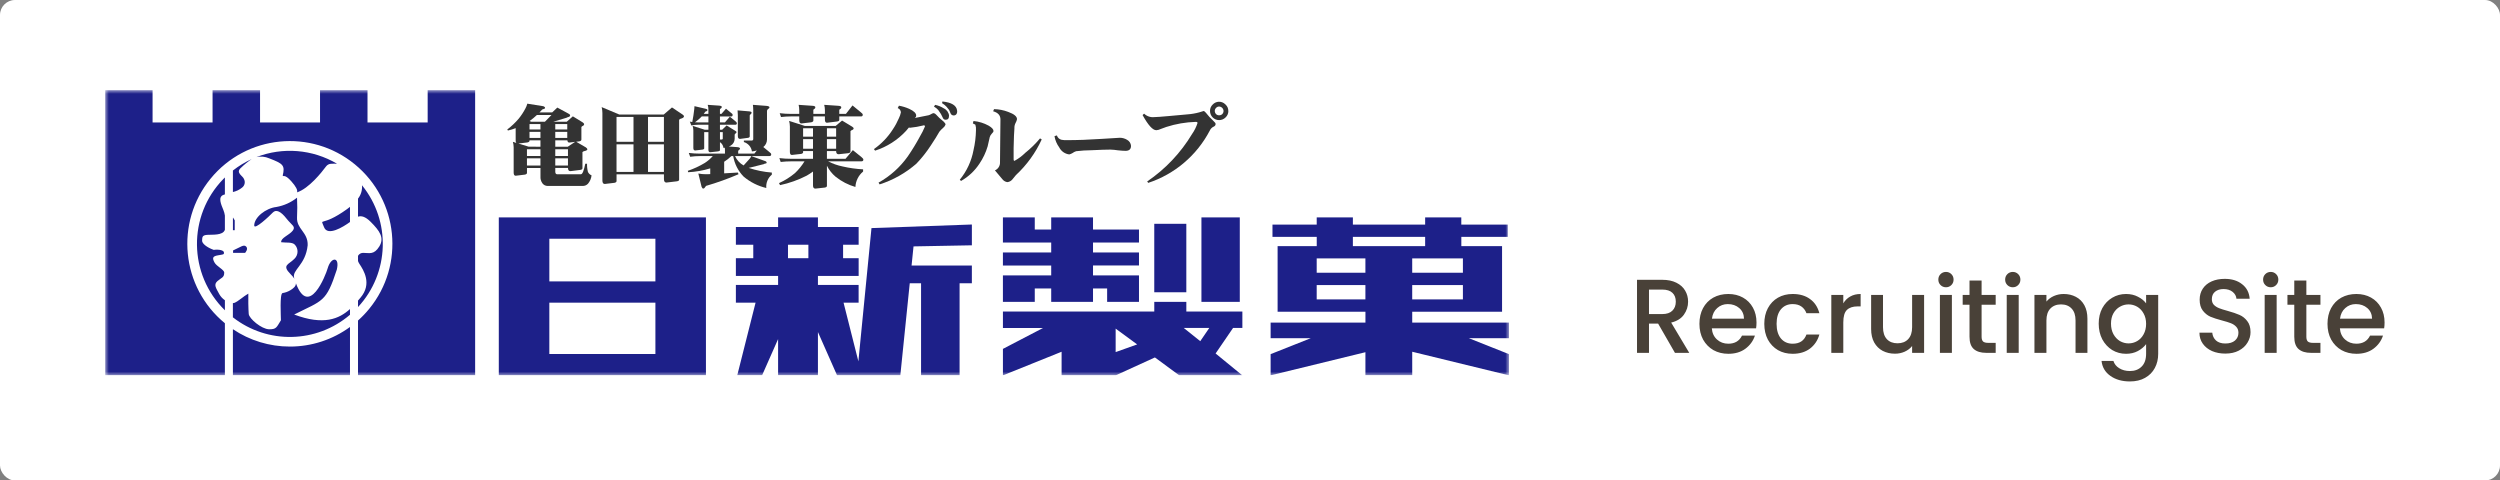 <svg width="333" height="64" viewBox="0 0 333 64" fill="none" xmlns="http://www.w3.org/2000/svg">
<rect x="0" y="0" width="333" height="64" fill="#808080" stroke="none"/>
<rect width="333" height="64" rx="2" fill="white"/>
<g clip-path="url(#clip0_1_3795)">
<mask id="mask0_1_3795" style="mask-type:luminance" maskUnits="userSpaceOnUse" x="14" y="12" width="187" height="38">
<path d="M200.999 12H14V49.999H200.999V12Z" fill="white"/>
</mask>
<g mask="url(#mask0_1_3795)">
<path d="M70.239 13.808L72.378 14.149C72.526 14.205 72.601 14.279 72.601 14.373C72.601 14.444 72.535 14.494 72.401 14.525C72.34 14.552 72.278 14.576 72.213 14.595C72.102 14.732 71.98 14.858 71.849 14.975H73.552L74.235 14.329L75.693 15.118C75.858 15.194 75.939 15.279 75.939 15.365C75.939 15.475 75.861 15.549 75.704 15.588C75.621 15.605 75.541 15.637 75.469 15.682C74.945 15.847 74.357 16.025 73.706 16.214H75.493L76.305 15.496L77.618 16.303C77.743 16.397 77.806 16.472 77.806 16.527C77.805 16.631 77.739 16.725 77.641 16.762C77.561 16.792 77.492 16.845 77.442 16.914V18.597C77.442 18.715 77.344 18.793 77.148 18.832C77.007 18.848 76.874 18.864 76.748 18.88L78.038 19.633C78.172 19.735 78.238 19.817 78.238 19.88C78.238 19.974 78.137 20.048 77.934 20.103C77.804 20.114 77.68 20.168 77.582 20.255V22.42C77.582 22.53 77.484 22.6 77.289 22.632C76.474 22.742 76.039 22.798 75.984 22.797C75.765 22.797 75.655 22.656 75.655 22.373H73.963V22.891C73.978 23.103 74.056 23.208 74.198 23.208H77.385C77.581 23.208 77.773 22.742 77.961 21.808H78.196C78.181 22.176 78.221 22.545 78.314 22.902C78.412 23.109 78.584 23.271 78.796 23.358C78.751 23.765 78.587 24.15 78.326 24.465C78.137 24.671 77.865 24.783 77.585 24.769H72.932C72.656 24.764 72.399 24.629 72.239 24.404C72.055 24.139 71.967 23.819 71.992 23.498V22.375H70.194V23.034C70.194 23.135 70.107 23.21 69.936 23.257C69.16 23.358 68.745 23.409 68.69 23.409C68.51 23.409 68.42 23.268 68.42 22.986V19.633C68.419 19.383 68.383 19.133 68.314 18.892L68.77 19.034C68.706 18.932 68.677 18.812 68.687 18.692V17.068C68.352 17.201 68.006 17.307 67.653 17.385L67.571 17.244C68.131 16.82 68.643 16.336 69.098 15.8C69.435 15.383 69.73 14.934 69.979 14.459C70.093 14.255 70.18 14.037 70.237 13.811M71.989 19.542V18.692H70.531V18.75C70.531 18.86 70.437 18.935 70.249 18.974C69.599 19.052 69.199 19.099 69.05 19.115L70.416 19.538L71.989 19.542ZM70.19 20.778H71.988V19.881H70.19V20.778ZM70.19 22.049H71.988V21.093H70.19V22.049ZM70.531 17.247H71.988V16.523H70.531V17.247ZM70.531 18.377H71.988V17.562H70.531V18.377ZM70.743 16.212H72.587L73.457 15.317H71.518C71.212 15.607 70.887 15.874 70.543 16.118L70.743 16.212ZM73.962 17.247H75.56V16.523H73.962V17.247ZM73.962 18.377H75.56V17.562H73.962V18.377ZM75.631 19.542L76.606 18.895C76.128 18.959 75.87 18.99 75.831 18.99C75.681 18.99 75.596 18.892 75.572 18.696H73.963V19.543H75.631V19.542ZM73.962 20.777H75.654V19.88H73.962V20.777ZM73.962 22.048H75.654V21.092H73.962V22.048Z" fill="#333333"/>
<path d="M80.142 14.266L82.486 15.254H88.413L89.508 14.311L90.917 15.254C91.042 15.341 91.105 15.415 91.105 15.478C91.105 15.604 91.004 15.703 90.802 15.773C90.671 15.792 90.551 15.854 90.46 15.95V23.939C90.46 24.049 90.359 24.12 90.157 24.151C89.285 24.261 88.822 24.317 88.766 24.316C88.546 24.316 88.436 24.159 88.437 23.844V23.219H82.124V24.116C82.124 24.233 82.03 24.312 81.841 24.352C81.04 24.453 80.612 24.504 80.557 24.504C80.345 24.504 80.239 24.347 80.239 24.032V15.056C80.239 14.79 80.206 14.524 80.142 14.266ZM82.121 18.891H84.382V15.576H82.121V18.891ZM82.121 22.901H84.382V19.221H82.121V22.901ZM86.314 18.891H88.434V15.576H86.314V18.891ZM86.314 22.901H88.434V19.221H86.314V22.901Z" fill="#333333"/>
<path d="M92.5 14.14L94.052 14.502C94.168 14.526 94.227 14.576 94.228 14.655C94.231 14.737 94.169 14.809 94.087 14.818C94.027 14.823 93.973 14.853 93.936 14.9C93.866 14.993 93.8 15.083 93.737 15.168H94.356V14.514C94.356 14.327 94.324 14.141 94.263 13.964L95.803 14.069C96.028 14.093 96.141 14.148 96.141 14.233C96.146 14.32 96.1 14.402 96.025 14.444C95.965 14.458 95.916 14.502 95.896 14.561V15.169H96.095L96.702 14.48L97.414 15.064C97.53 15.142 97.588 15.212 97.589 15.275C97.589 15.43 97.538 15.509 97.437 15.509H95.897V16.302H96.562L97.216 15.542L97.975 16.162C98.091 16.263 98.15 16.341 98.15 16.395C98.15 16.547 98.084 16.617 97.952 16.617H95.898V17.283H96.189L96.784 16.71L97.881 17.388C98.029 17.466 98.103 17.536 98.103 17.599C98.095 17.673 98.051 17.738 97.986 17.774C97.921 17.807 97.874 17.867 97.858 17.938V18.499C97.849 18.872 97.645 19.214 97.321 19.399C97.247 19.444 97.169 19.483 97.088 19.516L98.197 19.597C98.446 19.613 98.57 19.683 98.57 19.808C98.57 19.87 98.523 19.925 98.43 19.971C98.381 20.011 98.345 20.063 98.325 20.123V20.462H100.484L100.81 20.041C100.598 20.109 100.378 20.152 100.157 20.17C100.072 19.579 99.653 19.092 99.083 18.919V18.72H100.11C100.218 18.736 100.317 18.661 100.332 18.553C100.334 18.535 100.334 18.517 100.332 18.498V14.653C100.332 14.422 100.316 14.192 100.285 13.963L102.118 14.104C102.366 14.135 102.491 14.197 102.491 14.29C102.491 14.384 102.429 14.461 102.304 14.524C102.229 14.581 102.179 14.664 102.164 14.758V18.58C102.162 18.972 101.982 19.342 101.674 19.584L102.467 20.239C102.639 20.363 102.725 20.467 102.725 20.543C102.725 20.707 102.649 20.788 102.491 20.788H97.906C98.142 21.318 98.543 21.756 99.049 22.038C99.43 21.618 99.683 21.338 99.808 21.197C99.928 21.086 100.017 20.945 100.064 20.788L101.85 21.43C102.029 21.478 102.118 21.556 102.118 21.665C102.118 21.741 102.052 21.785 101.92 21.793C101.855 21.796 101.794 21.82 101.744 21.863L99.726 22.365C100.724 22.698 101.758 22.906 102.807 22.985V23.265C102.283 23.699 102.008 24.364 102.071 25.041C100.959 24.78 99.923 24.259 99.05 23.521C98.318 22.773 97.833 21.818 97.661 20.785H97.427C97.131 21.07 96.807 21.325 96.459 21.545V23.089L98.28 22.984L98.374 23.206C96.964 23.813 95.518 24.332 94.044 24.761C94.013 24.799 93.958 24.873 93.881 24.983C93.837 25.06 93.759 25.112 93.671 25.123C93.595 25.123 93.519 25.041 93.449 24.878L93.017 23.113C93.34 23.176 93.668 23.207 93.997 23.207C94.113 23.207 94.316 23.203 94.604 23.195V22.426C93.649 22.719 92.662 22.892 91.664 22.941L91.617 22.754C92.407 22.485 93.165 22.132 93.881 21.702C94.276 21.45 94.634 21.142 94.943 20.79H93.251C92.81 20.79 92.369 20.822 91.932 20.883L91.746 20.37C92.245 20.432 92.748 20.463 93.251 20.463H96.565V19.949C96.564 19.859 96.556 19.769 96.541 19.68L96.366 19.704C96.334 19.39 96.163 19.107 95.899 18.932V19.996C95.899 20.075 95.822 20.129 95.666 20.161C94.996 20.239 94.643 20.278 94.604 20.278C94.441 20.278 94.359 20.169 94.359 19.951V17.599H93.799V19.762C93.799 19.848 93.729 19.901 93.59 19.925C92.967 20.003 92.636 20.042 92.598 20.042C92.434 20.042 92.353 19.93 92.353 19.703V17.378C92.353 17.172 92.322 16.966 92.259 16.77L93.882 17.283H94.36V16.617H92.96C92.665 16.618 92.372 16.649 92.084 16.711L91.886 16.197C92.002 16.221 92.111 16.24 92.212 16.256C92.275 15.968 92.325 15.676 92.364 15.38C92.411 15.091 92.45 14.795 92.481 14.491C92.495 14.375 92.502 14.258 92.504 14.141M94.36 16.303V15.507H93.473L93.275 15.706C93.052 15.913 92.819 16.108 92.574 16.29C92.699 16.298 92.827 16.302 92.96 16.302H94.36V16.303ZM95.9 17.601V18.583H96.145C96.207 18.591 96.265 18.548 96.273 18.486C96.275 18.475 96.275 18.465 96.273 18.454V17.6L95.9 17.601ZM98.243 14.702L99.772 14.831C100 14.854 100.111 14.907 100.111 14.994C100.113 15.083 100.069 15.168 99.994 15.216C99.932 15.247 99.885 15.302 99.865 15.368V18.161C99.865 18.262 99.792 18.328 99.644 18.359C98.967 18.453 98.609 18.5 98.57 18.5C98.376 18.5 98.279 18.372 98.279 18.114V15.322C98.279 15.115 98.267 14.908 98.243 14.702Z" fill="#333333"/>
<path d="M105.106 16.104L107.195 16.77H111.313L112.165 16.058L113.496 16.864C113.635 16.957 113.705 17.032 113.705 17.086C113.705 17.195 113.635 17.273 113.496 17.319C113.411 17.347 113.339 17.4 113.285 17.471V20.171C113.285 20.288 113.188 20.366 112.993 20.405C112.184 20.498 111.752 20.545 111.698 20.545C111.48 20.545 111.371 20.405 111.372 20.124H110.146V21.153H112.62L113.6 19.995L114.755 20.931C114.918 21.063 115 21.172 115 21.257C115 21.413 114.911 21.491 114.732 21.491H110.309C110.913 21.805 111.557 22.033 112.223 22.169C113.124 22.379 114.042 22.508 114.965 22.555V22.847C114.352 23.359 113.979 24.104 113.939 24.904C112.983 24.629 112.091 24.167 111.313 23.548C110.827 23.144 110.429 22.642 110.147 22.075V24.761C110.147 24.87 110.058 24.943 109.878 24.983C109.054 25.076 108.63 25.123 108.607 25.123C108.397 25.123 108.292 24.983 108.292 24.703V22.847C108.022 23.046 107.742 23.23 107.452 23.397C106.33 23.973 105.138 24.397 103.905 24.659L103.764 24.39C104.531 24.046 105.245 23.597 105.889 23.058C106.38 22.595 106.808 22.068 107.161 21.491H105.399C104.927 21.491 104.455 21.519 103.986 21.573L103.811 21.059C104.338 21.122 104.868 21.153 105.399 21.153H108.293V20.125H106.974V20.277C106.974 20.387 106.888 20.46 106.717 20.499C105.947 20.593 105.534 20.64 105.481 20.64C105.301 20.64 105.211 20.5 105.212 20.219V16.864C105.211 16.607 105.176 16.352 105.107 16.104M113.554 14.045L114.663 14.957C114.833 15.082 114.919 15.187 114.919 15.273C114.935 15.386 114.857 15.491 114.744 15.507C114.725 15.51 114.705 15.51 114.686 15.507H111.793V15.976C111.793 16.084 111.692 16.155 111.489 16.186C110.657 16.295 110.209 16.349 110.148 16.349C109.968 16.349 109.878 16.21 109.879 15.929V15.508H108.339V16.058C108.339 16.167 108.242 16.245 108.048 16.292C107.238 16.393 106.806 16.444 106.752 16.444C106.557 16.444 106.46 16.299 106.46 16.011V15.508H105.351C104.91 15.508 104.47 15.536 104.032 15.589L103.857 15.076C104.352 15.138 104.851 15.17 105.35 15.169H106.459V14.653C106.459 14.421 106.431 14.19 106.377 13.964L108.233 14.092C108.482 14.108 108.606 14.174 108.606 14.291C108.605 14.386 108.551 14.472 108.466 14.513C108.4 14.532 108.35 14.586 108.337 14.654V15.168H109.878V14.653C109.877 14.421 109.845 14.189 109.784 13.964L111.675 14.092C111.931 14.108 112.059 14.174 112.059 14.291C112.06 14.383 112.011 14.469 111.931 14.513C111.863 14.534 111.811 14.586 111.791 14.654V15.168H112.678L113.554 14.045ZM106.973 18.205H108.292V17.085H106.973V18.205ZM106.973 19.807H108.292V18.534H106.973V19.807ZM110.147 18.205H111.373V17.085H110.147V18.205ZM110.147 19.807H111.373V18.534H110.147V19.807Z" fill="#333333"/>
<path d="M125.943 16.606C125.872 16.783 125.753 16.938 125.601 17.053C125.429 17.198 125.271 17.36 125.13 17.537C124.863 18.016 124.478 18.633 123.977 19.387C123.415 20.251 122.773 21.061 122.059 21.804C120.631 23.048 118.966 23.987 117.163 24.562L117.022 24.326C118.583 23.456 119.927 22.243 120.953 20.779C121.521 19.951 122.043 19.093 122.518 18.209C122.779 17.774 123.008 17.321 123.201 16.853C123.217 16.777 123.193 16.727 123.131 16.711C123.085 16.68 123.025 16.68 122.979 16.711C122.406 16.857 121.823 16.958 121.234 17.015C121.175 17.011 121.115 17.003 121.057 16.992C120.986 17.078 120.865 17.224 120.692 17.428C119.565 18.65 118.142 19.559 116.56 20.068L116.409 19.856C117.413 19.155 118.269 18.262 118.927 17.227C119.24 16.763 119.508 16.269 119.728 15.754C119.855 15.505 119.946 15.239 119.999 14.964C119.986 14.706 119.819 14.482 119.574 14.398L119.739 14.079C120.206 14.161 120.66 14.299 121.093 14.492C121.735 14.783 122.05 15.089 122.034 15.412C122.027 15.463 122.015 15.514 121.999 15.564L121.858 15.716C122.352 15.629 122.964 15.508 123.693 15.35C123.805 15.317 123.912 15.27 124.011 15.209C124.12 15.132 124.245 15.083 124.376 15.068C124.506 15.102 124.621 15.176 124.705 15.28L125.117 15.704L125.693 16.199C125.874 16.372 125.957 16.506 125.941 16.6M126.411 15.409C126.411 15.779 126.259 15.96 125.956 15.952C125.794 15.954 125.648 15.856 125.591 15.704L125.336 15.191C125.155 14.925 125.033 14.744 124.971 14.649C124.81 14.468 124.619 14.317 124.406 14.201L124.557 13.966C124.971 14.052 125.365 14.212 125.723 14.437C126.108 14.62 126.372 14.991 126.417 15.415M127.479 14.708C127.517 14.877 127.487 15.055 127.397 15.204C127.291 15.345 127.112 15.409 126.941 15.368C126.788 15.341 126.662 15.232 126.612 15.085C126.558 14.952 126.495 14.806 126.424 14.649C126.228 14.405 126.111 14.26 126.071 14.213C125.898 14.029 125.7 13.87 125.483 13.741L125.53 13.517C126.744 13.643 127.395 14.04 127.484 14.708" fill="#333333"/>
<path d="M132.098 17.814C131.978 17.938 131.889 18.088 131.837 18.253C131.782 18.522 131.687 18.938 131.553 19.499C131.311 20.319 130.943 21.095 130.462 21.801C129.838 22.752 128.997 23.542 128.009 24.104L127.844 23.938C128.773 22.804 129.401 21.453 129.669 20.01C129.873 19.134 129.984 18.238 130 17.339C130.021 17.091 129.993 16.841 129.917 16.604C129.812 16.538 129.701 16.482 129.585 16.438L129.669 16.117C130.375 16.184 131.06 16.394 131.682 16.735C132.116 16.988 132.334 17.226 132.334 17.447C132.334 17.542 132.255 17.665 132.098 17.815M138.757 18.575C137.933 20.369 136.766 21.981 135.32 23.323C135.028 23.678 134.866 23.875 134.834 23.916C134.666 24.112 134.429 24.235 134.171 24.261C133.894 24.216 133.648 24.061 133.485 23.834C133.397 23.738 133.078 23.358 132.525 22.694C132.95 22.513 133.22 22.087 133.2 21.625L133.259 15.925C133.267 15.372 132.943 15.004 132.288 14.822L132.406 14.537C133.051 14.549 133.689 14.673 134.29 14.905C135.08 15.19 135.471 15.514 135.464 15.878C135.433 16.046 135.372 16.206 135.286 16.353C135.162 16.582 135.104 16.841 135.12 17.101C135.12 17.156 135.1 17.485 135.061 18.089C135.029 18.801 135.014 19.354 135.014 19.75V21.246C135.014 21.364 135.053 21.424 135.132 21.424C135.659 21.139 136.142 20.779 136.566 20.356C137.285 19.784 137.945 19.139 138.534 18.433L138.757 18.575Z" fill="#333333"/>
<path d="M150.651 19.427C150.651 19.871 150.406 20.093 149.915 20.093C149.694 20.093 149.358 20.07 148.907 20.022C148.573 19.968 148.236 19.937 147.898 19.927C147.36 19.927 146.526 19.955 145.394 20.01C144.708 20.014 144.023 20.058 143.342 20.141C143.167 20.196 143.002 20.281 142.855 20.391C142.721 20.47 142.577 20.53 142.428 20.57C141.852 20.5 141.349 20.148 141.088 19.63C140.764 19.187 140.548 18.675 140.458 18.133L140.779 18.038C140.864 18.33 141.1 18.553 141.396 18.62C141.626 18.663 141.861 18.679 142.096 18.668C143.513 18.668 145.047 18.613 146.7 18.502L149.168 18.35C149.507 18.352 149.839 18.446 150.129 18.623C150.431 18.785 150.628 19.091 150.652 19.432" fill="#333333"/>
<path d="M161.918 16.514C161.919 16.666 161.825 16.803 161.683 16.856C161.441 16.963 161.248 17.156 161.141 17.399C159.415 20.696 156.476 23.192 152.946 24.359L152.805 24.17C155.227 22.525 157.264 20.373 158.776 17.862C159.091 17.414 159.338 16.921 159.506 16.399C159.522 16.289 159.447 16.235 159.283 16.235C157.95 16.272 156.629 16.498 155.36 16.907C155.243 16.954 154.996 17.045 154.619 17.178C154.432 17.274 154.227 17.33 154.018 17.344C153.539 17.344 152.931 16.672 152.192 15.327L152.393 15.138C152.757 15.487 153.258 15.657 153.759 15.598C154.017 15.598 154.665 15.551 155.702 15.457L158.175 15.233C158.709 15.195 159.238 15.104 159.754 14.961L160.331 14.784C160.402 14.792 160.5 14.871 160.626 15.021C160.922 15.402 161.249 15.758 161.604 16.085C161.823 16.282 161.929 16.427 161.922 16.522M163.618 14.787C163.62 15.112 163.485 15.422 163.247 15.642C162.774 16.117 162.004 16.117 161.53 15.643C161.302 15.414 161.173 15.104 161.174 14.781C161.167 14.46 161.295 14.151 161.527 13.931C161.964 13.455 162.703 13.425 163.178 13.863C163.202 13.885 163.224 13.907 163.246 13.931C163.485 14.148 163.618 14.458 163.612 14.781M162.976 14.781C162.966 14.459 162.708 14.201 162.387 14.191C162.234 14.189 162.088 14.254 161.986 14.368C161.87 14.474 161.806 14.624 161.809 14.781C161.81 14.94 161.874 15.092 161.986 15.206C162.095 15.307 162.239 15.361 162.387 15.357C162.538 15.363 162.686 15.308 162.799 15.206C162.911 15.092 162.975 14.94 162.976 14.781Z" fill="#333333"/>
<path d="M29.955 23.64V25.895C29.897 25.913 29.835 25.931 29.781 25.95C28.99 26.224 29.453 27.233 29.753 27.97C29.851 28.208 29.919 28.457 29.955 28.712V30.607C29.696 31.398 28.236 31.232 27.591 31.282C26.883 31.337 26.956 31.628 26.919 32.029C26.883 32.429 27.555 32.957 28.463 33.284C29.208 33.193 29.808 33.339 29.829 33.63C29.85 33.921 29.753 33.885 29.029 34.01C28.305 34.135 28.266 34.374 28.557 34.939C28.849 35.503 29.884 35.921 29.866 36.322C29.866 36.995 29.486 36.977 28.955 37.45C28.424 37.924 28.773 38.362 29.209 39.179C29.391 39.505 29.647 39.783 29.956 39.992V41.331C25.078 36.559 24.986 28.73 29.751 23.844C29.819 23.775 29.887 23.707 29.956 23.639M31.023 22.712V25.579C31.467 25.481 31.883 25.28 32.237 24.994C32.588 24.737 32.703 24.265 32.51 23.875C32.373 23.41 31.319 23.028 32.101 22.346C32.539 21.918 33.016 21.531 33.525 21.191C32.635 21.596 31.796 22.107 31.026 22.71M31.265 29.351L31.047 28.987L31.026 29.006V30.661H31.265V29.351ZM32.791 32.847C32.464 32.52 32.101 32.884 31.046 33.356V33.684H32.645C32.645 33.684 33.118 33.175 32.791 32.848M46.618 41.925V41.165C45.169 42.48 43.099 43.375 39.182 41.895C42.998 39.984 43.446 40.279 44.864 35.911C45.287 34.142 44.088 34.197 43.65 35.725C43.365 36.722 41.142 42.33 39.419 37.74C39.419 38.153 39.06 38.424 38.654 38.672C38.341 38.858 37.996 38.982 37.636 39.036C37.236 39.112 37.419 42.152 37.419 42.66C36.837 43.586 36.837 43.876 35.838 43.859C34.839 43.841 33.182 42.439 33.131 41.82C33.079 41.202 33.055 39.673 33.077 39.109C32.423 39.473 31.711 40.164 31.206 40.347C31.146 40.366 31.083 40.376 31.02 40.378V42.267C35.64 45.878 42.158 45.736 46.617 41.927M38.611 46.163C35.908 46.166 33.266 45.36 31.023 43.85V49.999H46.618V43.555C44.292 45.252 41.489 46.165 38.611 46.163ZM47.686 28.86C48.122 28.72 48.649 28.823 49.378 29.553C50.577 30.754 51.231 31.681 50.523 32.829C49.815 33.977 49.187 33.684 48.424 33.684C48.123 33.658 47.835 33.81 47.687 34.073V34.77C47.734 34.907 47.799 35.037 47.879 35.157C48.425 35.977 49.596 37.796 48.016 39.653C47.908 39.78 47.799 39.909 47.687 40.038V40.9C51.88 36.38 52.105 29.457 48.215 24.674C48.274 25.313 48.085 25.952 47.687 26.456L47.686 28.86ZM36.331 28.316C36.786 27.843 37.422 28.171 38.148 29.099C38.874 30.027 39.438 30.154 38.982 30.737C38.527 31.319 37.365 31.701 37.456 32.265C38.092 32.356 38.928 32.211 39.273 32.593C39.775 33.129 39.748 33.973 39.212 34.476C39.203 34.485 39.193 34.494 39.182 34.503C38.455 35.249 37.492 35.304 38.71 36.523C38.9 36.706 39.069 36.911 39.215 37.131C39.204 37.096 39.193 37.067 39.183 37.032C38.856 35.94 40.709 35.339 40.982 32.664C41.036 30.916 39.492 30.516 39.564 28.97C39.609 28.09 39.609 27.21 39.564 26.331C38.766 26.965 37.824 27.39 36.821 27.568C35.385 27.732 33.861 28.951 33.861 30.044C33.898 30.662 35.878 28.788 36.333 28.315M56.965 12V16.313H48.952V12H42.628V16.313H34.639V12H28.314V16.313H20.323V12H14V49.999H29.955V43.055C24.119 38.268 23.264 29.649 28.044 23.804C32.823 17.959 41.429 17.102 47.265 21.89C53.1 26.677 53.956 35.296 49.176 41.141C48.721 41.697 48.223 42.217 47.686 42.695V49.999H63.288V12H56.965ZM43.163 30.263C43.641 31.508 45.711 30.234 46.618 29.57V27.552C46.491 27.654 46.36 27.757 46.216 27.861C42.725 30.369 42.618 28.843 43.163 30.263ZM34.153 20.925C34.725 20.796 35.323 20.855 35.859 21.091C37.713 21.801 37.984 22.019 37.658 23.384C37.749 23.603 37.877 23.111 38.803 24.148C39.421 24.84 39.675 25.331 39.567 25.623C41.148 25.095 42.835 22.973 43.431 22.168C43.584 21.96 43.822 21.831 44.08 21.816C44.35 21.799 44.621 21.798 44.891 21.81C41.637 19.883 37.679 19.556 34.154 20.926" fill="#1D2089"/>
<path d="M200.999 42.969H188.108V41.519H200.074V32.783H194.65V31.555H200.832V29.917H194.645V28.961H189.83V29.917H180.204V28.961H175.386V29.917H169.494V31.555H175.389V32.783H170.177V41.519H181.877V42.969H169.247V45.044H174.605L169.247 47.172V49.997L181.874 46.914V49.997H188.108V46.852L201 49.999V47.174L195.642 45.046H201V42.969H200.999ZM194.859 39.88H188.106V37.969H194.859V39.88ZM194.859 36.332H188.106V34.421H194.859V36.332ZM180.202 31.555H189.829V32.783H180.203V31.555H180.202ZM175.384 34.42H181.872V36.331H175.384V34.42ZM175.384 37.969H181.872V39.88H175.384V37.969Z" fill="#1D2089"/>
<path d="M158.018 38.926H153.748V29.806H158.018V38.926ZM164.243 43.685L161.918 47.084L165.48 49.999H157.081L153.833 47.611L148.606 49.999H141.405V46.852L133.59 50V46.471L138.931 43.688H133.59V41.5H153.75V40.208H158.02V41.5H165.484V43.685H164.243ZM151.47 45.877L148.605 43.772V46.899L151.47 45.877ZM161.077 43.685H157.677L159.874 45.445L161.077 43.685ZM165.14 28.961H160.031V40.209H165.14V28.961ZM137.831 38.42H140.021V40.208H145.589V38.42H147.47V40.208H151.713V36.682H145.589V35.364H151.713V33.628H145.589V32.308H151.713V30.57H145.589V28.961H140.021V30.57H137.831V28.961H133.588V32.305H140.021V33.628H133.588V35.366H140.021V36.684H133.588V40.21H137.831V38.42Z" fill="#1D2089"/>
<path d="M129.454 32.674V29.904L116.081 30.382L114.336 48.134L112.363 40.319H114.368V37.951H108.949V36.751H114.372V34.388H112.3V32.601H114.372V30.235H108.949V28.961H103.643V30.235H98.019V32.601H100.336V34.388H98.019V36.754H103.643V37.955H98.019V40.316H100.642L98.2 49.997H101.507L103.642 45.168V49.997H108.948V44.227L111.5 49.999H119.923L121.178 37.733H122.685V49.999H127.817V37.732H129.452V35.367H121.421L121.682 32.82L129.454 32.674ZM104.96 32.598H107.677V34.388H104.96V32.598Z" fill="#1D2089"/>
<path d="M66.44 49.999H94.031V28.961H66.44V49.999ZM87.3 37.478H73.172V31.8H87.3V37.478ZM73.171 40.316H87.3V47.156H73.171V40.316Z" fill="#1D2089"/>
</g>
</g>
<path d="M223.104 47L220.864 43.108H219.646V47H218.05V37.27H221.41C222.157 37.27 222.787 37.401 223.3 37.662C223.823 37.923 224.21 38.273 224.462 38.712C224.723 39.151 224.854 39.641 224.854 40.182C224.854 40.817 224.667 41.395 224.294 41.918C223.93 42.431 223.365 42.781 222.6 42.968L225.008 47H223.104ZM219.646 41.834H221.41C222.007 41.834 222.455 41.685 222.754 41.386C223.062 41.087 223.216 40.686 223.216 40.182C223.216 39.678 223.067 39.286 222.768 39.006C222.469 38.717 222.017 38.572 221.41 38.572H219.646V41.834ZM233.966 42.954C233.966 43.243 233.947 43.505 233.91 43.738H228.016C228.062 44.354 228.291 44.849 228.702 45.222C229.112 45.595 229.616 45.782 230.214 45.782C231.072 45.782 231.679 45.423 232.034 44.704H233.756C233.522 45.413 233.098 45.997 232.482 46.454C231.875 46.902 231.119 47.126 230.214 47.126C229.476 47.126 228.814 46.963 228.226 46.636C227.647 46.3 227.19 45.833 226.854 45.236C226.527 44.629 226.364 43.929 226.364 43.136C226.364 42.343 226.522 41.647 226.84 41.05C227.166 40.443 227.619 39.977 228.198 39.65C228.786 39.323 229.458 39.16 230.214 39.16C230.942 39.16 231.59 39.319 232.16 39.636C232.729 39.953 233.172 40.401 233.49 40.98C233.807 41.549 233.966 42.207 233.966 42.954ZM232.3 42.45C232.29 41.862 232.08 41.391 231.67 41.036C231.259 40.681 230.75 40.504 230.144 40.504C229.593 40.504 229.122 40.681 228.73 41.036C228.338 41.381 228.104 41.853 228.03 42.45H232.3ZM235.004 43.136C235.004 42.343 235.163 41.647 235.48 41.05C235.807 40.443 236.255 39.977 236.824 39.65C237.394 39.323 238.047 39.16 238.784 39.16C239.718 39.16 240.488 39.384 241.094 39.832C241.71 40.271 242.126 40.901 242.34 41.722H240.618C240.478 41.339 240.254 41.041 239.946 40.826C239.638 40.611 239.251 40.504 238.784 40.504C238.131 40.504 237.608 40.737 237.216 41.204C236.834 41.661 236.642 42.305 236.642 43.136C236.642 43.967 236.834 44.615 237.216 45.082C237.608 45.549 238.131 45.782 238.784 45.782C239.708 45.782 240.32 45.376 240.618 44.564H242.34C242.116 45.348 241.696 45.973 241.08 46.44C240.464 46.897 239.699 47.126 238.784 47.126C238.047 47.126 237.394 46.963 236.824 46.636C236.255 46.3 235.807 45.833 235.48 45.236C235.163 44.629 235.004 43.929 235.004 43.136ZM245.527 40.406C245.76 40.014 246.068 39.711 246.451 39.496C246.843 39.272 247.305 39.16 247.837 39.16V40.812H247.431C246.806 40.812 246.33 40.971 246.003 41.288C245.686 41.605 245.527 42.156 245.527 42.94V47H243.931V39.286H245.527V40.406ZM256.29 39.286V47H254.694V46.09C254.442 46.407 254.111 46.659 253.7 46.846C253.299 47.023 252.869 47.112 252.412 47.112C251.805 47.112 251.259 46.986 250.774 46.734C250.298 46.482 249.92 46.109 249.64 45.614C249.369 45.119 249.234 44.522 249.234 43.822V39.286H250.816V43.584C250.816 44.275 250.989 44.807 251.334 45.18C251.679 45.544 252.151 45.726 252.748 45.726C253.345 45.726 253.817 45.544 254.162 45.18C254.517 44.807 254.694 44.275 254.694 43.584V39.286H256.29ZM259.208 38.264C258.918 38.264 258.676 38.166 258.48 37.97C258.284 37.774 258.186 37.531 258.186 37.242C258.186 36.953 258.284 36.71 258.48 36.514C258.676 36.318 258.918 36.22 259.208 36.22C259.488 36.22 259.726 36.318 259.922 36.514C260.118 36.71 260.216 36.953 260.216 37.242C260.216 37.531 260.118 37.774 259.922 37.97C259.726 38.166 259.488 38.264 259.208 38.264ZM259.992 39.286V47H258.396V39.286H259.992ZM263.949 40.588V44.858C263.949 45.147 264.014 45.357 264.145 45.488C264.285 45.609 264.518 45.67 264.845 45.67H265.825V47H264.565C263.846 47 263.296 46.832 262.913 46.496C262.53 46.16 262.339 45.614 262.339 44.858V40.588H261.429V39.286H262.339V37.368H263.949V39.286H265.825V40.588H263.949ZM268.108 38.264C267.819 38.264 267.576 38.166 267.38 37.97C267.184 37.774 267.086 37.531 267.086 37.242C267.086 36.953 267.184 36.71 267.38 36.514C267.576 36.318 267.819 36.22 268.108 36.22C268.388 36.22 268.626 36.318 268.822 36.514C269.018 36.71 269.116 36.953 269.116 37.242C269.116 37.531 269.018 37.774 268.822 37.97C268.626 38.166 268.388 38.264 268.108 38.264ZM268.892 39.286V47H267.296V39.286H268.892ZM274.88 39.16C275.486 39.16 276.028 39.286 276.504 39.538C276.989 39.79 277.367 40.163 277.638 40.658C277.908 41.153 278.044 41.75 278.044 42.45V47H276.462V42.688C276.462 41.997 276.289 41.47 275.944 41.106C275.598 40.733 275.127 40.546 274.53 40.546C273.932 40.546 273.456 40.733 273.102 41.106C272.756 41.47 272.584 41.997 272.584 42.688V47H270.988V39.286H272.584V40.168C272.845 39.851 273.176 39.603 273.578 39.426C273.988 39.249 274.422 39.16 274.88 39.16ZM283.187 39.16C283.785 39.16 284.312 39.281 284.769 39.524C285.236 39.757 285.6 40.051 285.861 40.406V39.286H287.471V47.126C287.471 47.835 287.322 48.465 287.023 49.016C286.725 49.576 286.291 50.015 285.721 50.332C285.161 50.649 284.489 50.808 283.705 50.808C282.66 50.808 281.792 50.561 281.101 50.066C280.411 49.581 280.019 48.918 279.925 48.078H281.507C281.629 48.479 281.885 48.801 282.277 49.044C282.679 49.296 283.155 49.422 283.705 49.422C284.349 49.422 284.867 49.226 285.259 48.834C285.661 48.442 285.861 47.873 285.861 47.126V45.838C285.591 46.202 285.222 46.51 284.755 46.762C284.298 47.005 283.775 47.126 283.187 47.126C282.515 47.126 281.899 46.958 281.339 46.622C280.789 46.277 280.35 45.801 280.023 45.194C279.706 44.578 279.547 43.883 279.547 43.108C279.547 42.333 279.706 41.647 280.023 41.05C280.35 40.453 280.789 39.991 281.339 39.664C281.899 39.328 282.515 39.16 283.187 39.16ZM285.861 43.136C285.861 42.604 285.749 42.142 285.525 41.75C285.311 41.358 285.026 41.059 284.671 40.854C284.317 40.649 283.934 40.546 283.523 40.546C283.113 40.546 282.73 40.649 282.375 40.854C282.021 41.05 281.731 41.344 281.507 41.736C281.293 42.119 281.185 42.576 281.185 43.108C281.185 43.64 281.293 44.107 281.507 44.508C281.731 44.909 282.021 45.217 282.375 45.432C282.739 45.637 283.122 45.74 283.523 45.74C283.934 45.74 284.317 45.637 284.671 45.432C285.026 45.227 285.311 44.928 285.525 44.536C285.749 44.135 285.861 43.668 285.861 43.136ZM296.41 47.098C295.757 47.098 295.169 46.986 294.646 46.762C294.124 46.529 293.713 46.202 293.414 45.782C293.116 45.362 292.966 44.872 292.966 44.312H294.674C294.712 44.732 294.875 45.077 295.164 45.348C295.463 45.619 295.878 45.754 296.41 45.754C296.961 45.754 297.39 45.623 297.698 45.362C298.006 45.091 298.16 44.746 298.16 44.326C298.16 43.999 298.062 43.733 297.866 43.528C297.68 43.323 297.442 43.164 297.152 43.052C296.872 42.94 296.48 42.819 295.976 42.688C295.342 42.52 294.824 42.352 294.422 42.184C294.03 42.007 293.694 41.736 293.414 41.372C293.134 41.008 292.994 40.523 292.994 39.916C292.994 39.356 293.134 38.866 293.414 38.446C293.694 38.026 294.086 37.704 294.59 37.48C295.094 37.256 295.678 37.144 296.34 37.144C297.283 37.144 298.053 37.382 298.65 37.858C299.257 38.325 299.593 38.969 299.658 39.79H297.894C297.866 39.435 297.698 39.132 297.39 38.88C297.082 38.628 296.676 38.502 296.172 38.502C295.715 38.502 295.342 38.619 295.052 38.852C294.763 39.085 294.618 39.421 294.618 39.86C294.618 40.159 294.707 40.406 294.884 40.602C295.071 40.789 295.304 40.938 295.584 41.05C295.864 41.162 296.247 41.283 296.732 41.414C297.376 41.591 297.899 41.769 298.3 41.946C298.711 42.123 299.056 42.399 299.336 42.772C299.626 43.136 299.77 43.626 299.77 44.242C299.77 44.737 299.635 45.203 299.364 45.642C299.103 46.081 298.716 46.435 298.202 46.706C297.698 46.967 297.101 47.098 296.41 47.098ZM302.466 38.264C302.176 38.264 301.934 38.166 301.738 37.97C301.542 37.774 301.444 37.531 301.444 37.242C301.444 36.953 301.542 36.71 301.738 36.514C301.934 36.318 302.176 36.22 302.466 36.22C302.746 36.22 302.984 36.318 303.18 36.514C303.376 36.71 303.474 36.953 303.474 37.242C303.474 37.531 303.376 37.774 303.18 37.97C302.984 38.166 302.746 38.264 302.466 38.264ZM303.25 39.286V47H301.654V39.286H303.25ZM307.207 40.588V44.858C307.207 45.147 307.272 45.357 307.403 45.488C307.543 45.609 307.776 45.67 308.103 45.67H309.083V47H307.823C307.104 47 306.554 46.832 306.171 46.496C305.788 46.16 305.597 45.614 305.597 44.858V40.588H304.687V39.286H305.597V37.368H307.207V39.286H309.083V40.588H307.207ZM317.624 42.954C317.624 43.243 317.605 43.505 317.568 43.738H311.674C311.721 44.354 311.949 44.849 312.36 45.222C312.771 45.595 313.275 45.782 313.872 45.782C314.731 45.782 315.337 45.423 315.692 44.704H317.414C317.181 45.413 316.756 45.997 316.14 46.454C315.533 46.902 314.777 47.126 313.872 47.126C313.135 47.126 312.472 46.963 311.884 46.636C311.305 46.3 310.848 45.833 310.512 45.236C310.185 44.629 310.022 43.929 310.022 43.136C310.022 42.343 310.181 41.647 310.498 41.05C310.825 40.443 311.277 39.977 311.856 39.65C312.444 39.323 313.116 39.16 313.872 39.16C314.6 39.16 315.249 39.319 315.818 39.636C316.387 39.953 316.831 40.401 317.148 40.98C317.465 41.549 317.624 42.207 317.624 42.954ZM315.958 42.45C315.949 41.862 315.739 41.391 315.328 41.036C314.917 40.681 314.409 40.504 313.802 40.504C313.251 40.504 312.78 40.681 312.388 41.036C311.996 41.381 311.763 41.853 311.688 42.45H315.958Z" fill="#494138"/>
<defs>
<clipPath id="clip0_1_3795">
<rect width="187" height="38" fill="white" transform="translate(14 12)"/>
</clipPath>
</defs>
</svg>
